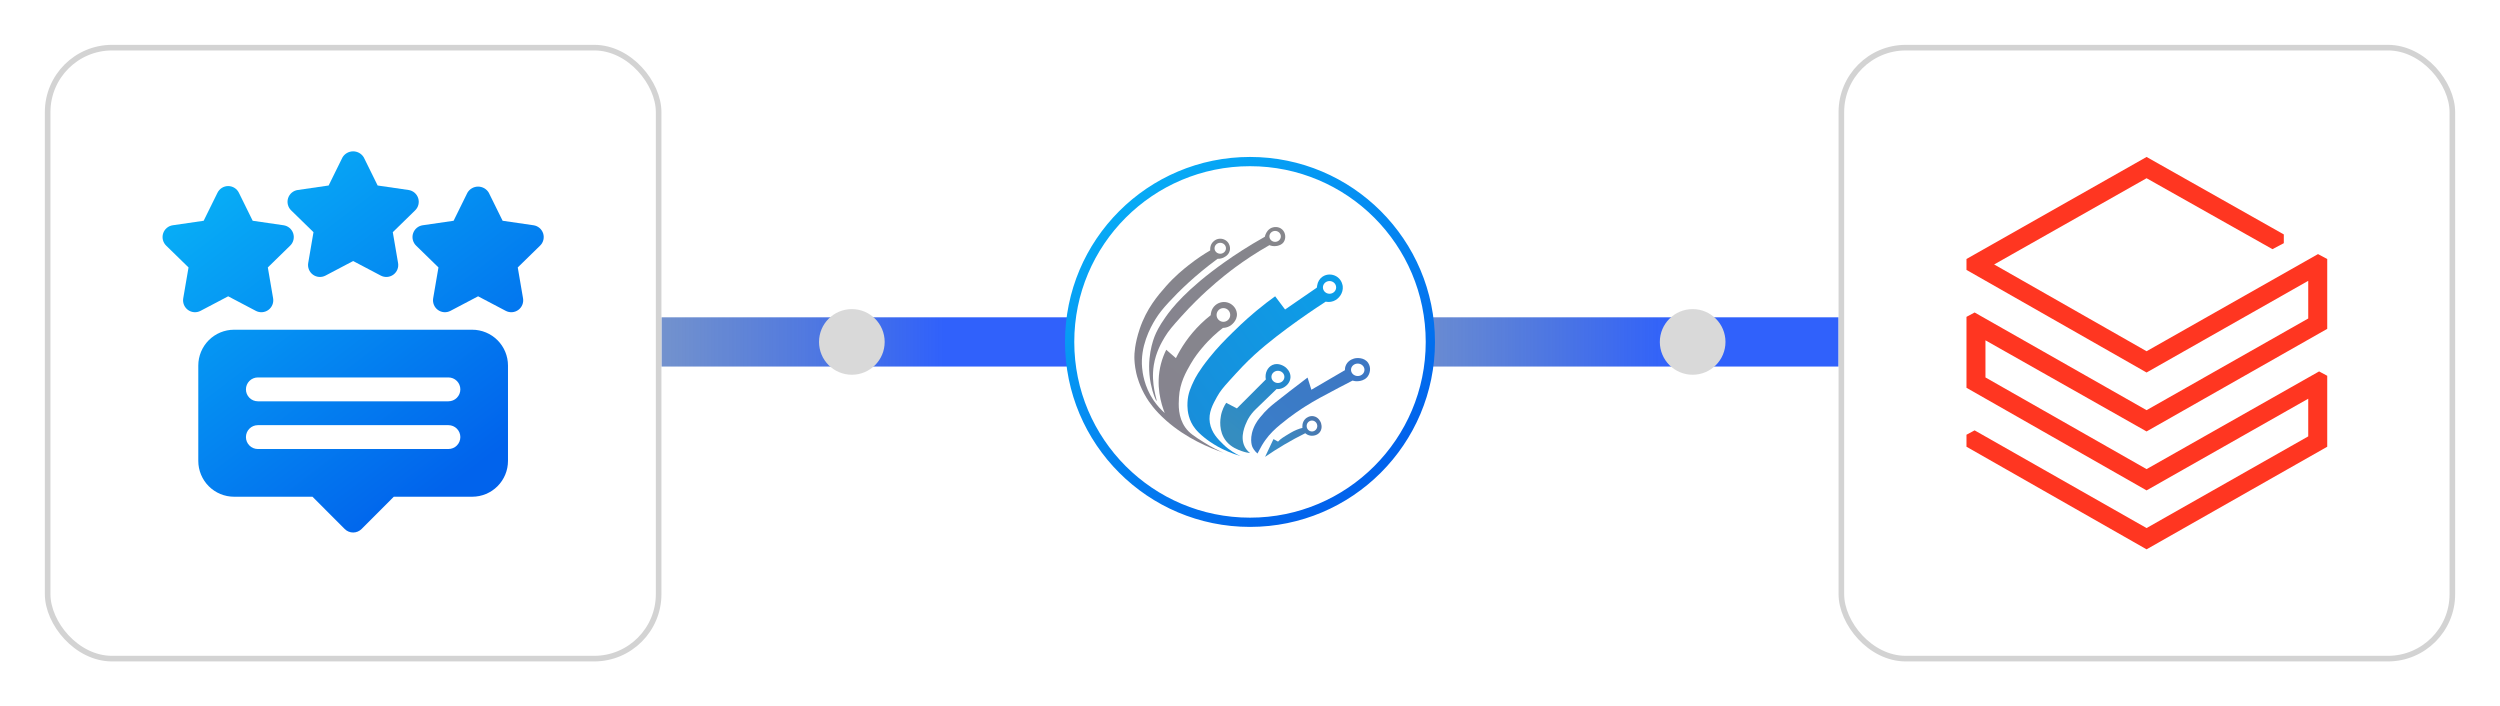<?xml version="1.0" encoding="UTF-8"?> <svg xmlns="http://www.w3.org/2000/svg" width="446" height="126" viewBox="0 0 446 126" fill="none"><path d="M116.336 61L198.326 61" stroke="url(#paint0_linear_3110_3842)" stroke-width="8.785"></path><circle cx="151.97" cy="61" r="5.856" fill="#D9D9D9"></circle><path d="M246.336 61L328.326 61" stroke="url(#paint1_linear_3110_3842)" stroke-width="8.785"></path><circle cx="301.97" cy="61" r="5.856" fill="#D9D9D9"></circle><g filter="url(#filter0_d_3110_3842)"><rect x="328" y="6" width="110" height="110" rx="12" fill="white"></rect><rect x="328.5" y="6.5" width="109" height="109" rx="11.5" stroke="#D3D3D3"></rect><path d="M411.788 54.819L382.947 71.175L352.272 53.746L350.82 54.526V67.181L382.947 85.485L411.788 69.129V75.849L382.947 92.205L352.272 74.776L350.82 75.556V77.697L382.947 96L415.178 77.697V65.041L413.726 64.261L382.947 81.69L354.206 65.334V58.713L382.947 74.97L415.178 56.666V44.204L413.532 43.33L382.947 60.66L355.757 45.178L382.947 29.795L405.404 42.451L407.432 41.383V39.823L382.947 26L350.82 44.204V46.151L382.947 64.455L411.788 48.099V54.819Z" fill="#FF3621"></path></g><g filter="url(#filter1_d_3110_3842)"><rect x="8" y="6" width="110" height="110" rx="12" fill="white"></rect><rect x="8.5" y="6.5" width="109" height="109" rx="11.5" stroke="#D3D3D3"></rect></g><circle cx="223" cy="61" r="32.175" fill="white" stroke="url(#paint2_linear_3110_3842)" stroke-width="1.65"></circle><path d="M228.728 40.926C228.092 40.351 227.181 40.433 226.643 40.745C226.222 40.99 225.985 41.4 225.919 41.514C225.754 41.796 225.682 42.06 225.647 42.238C222.675 43.905 220.284 45.487 218.532 46.725C211.618 51.605 208.958 55.115 207.97 56.515C206.726 58.273 206.255 59.335 206.021 59.915C205.76 60.565 204.423 64.024 205.296 68.436C205.642 70.185 206.228 71.545 206.338 71.516C206.497 71.476 205.275 68.617 205.84 65.126C206.215 62.801 207.246 61.047 207.789 60.142C208.481 58.986 209.227 58.147 210.689 56.515C212.612 54.372 214.284 52.795 215.221 51.938C217.647 49.72 219.669 48.208 220.388 47.678C222.02 46.475 224.047 45.109 226.462 43.735C226.665 43.82 227.184 44.004 227.823 43.871C228.055 43.823 228.646 43.697 229.003 43.192C229.439 42.569 229.399 41.53 228.731 40.926H228.728ZM227.482 43.146C226.918 43.146 226.462 42.71 226.462 42.172C226.462 41.634 226.918 41.197 227.482 41.197C228.047 41.197 228.502 41.634 228.502 42.172C228.502 42.71 228.047 43.146 227.482 43.146Z" fill="url(#paint3_linear_3110_3842)"></path><path d="M220.661 55.916C220.579 55.062 219.987 54.367 219.255 54.058C218.429 53.709 217.497 53.887 216.853 54.42C216.033 55.096 215.995 56.081 215.993 56.233C215.415 56.686 214.818 57.197 214.225 57.775C212.083 59.854 210.691 62.064 209.783 63.893L208.06 62.397C207.697 63.121 207.357 63.968 207.109 64.934C206.126 68.734 207.144 72.049 207.788 73.681C207.162 73.127 206.448 72.384 205.793 71.415C204.092 68.899 203.831 66.423 203.753 65.613C203.402 61.864 205.149 58.523 206.156 56.912C206.781 55.908 207.431 55.096 208.512 53.922C210.345 51.928 213.165 49.156 217.215 46.171C217.412 46.179 217.726 46.163 218.075 46.035C218.256 45.969 219.167 45.633 219.391 44.72C219.572 43.975 219.162 43.376 219.119 43.314C218.749 42.795 218.126 42.537 217.532 42.59C216.818 42.654 216.395 43.147 216.262 43.314C216.262 43.317 216.256 43.32 216.254 43.325C216.011 43.645 215.9 44.041 215.9 44.441V44.675C214.832 45.301 213.487 46.169 212.025 47.327C211.157 48.014 209.636 49.225 208.014 51.065C206.598 52.668 204.544 55.04 203.322 58.68C202.427 61.345 202.366 63.164 202.371 63.71C202.374 64.16 202.409 65.225 202.712 66.564C202.827 67.073 203.266 68.883 204.547 70.984C204.957 71.655 205.974 73.21 208.084 75.063C211.641 78.189 215.735 79.901 218.283 80.774C217.412 80.393 216.19 79.805 214.816 78.94C213.055 77.832 212.177 77.276 211.46 76.266C210.134 74.387 210.254 72.23 210.326 70.917C210.475 68.276 211.591 66.362 212.411 64.934C213.159 63.635 213.9 62.733 214.406 62.126C215.78 60.469 217.146 59.285 218.169 58.499C218.44 58.491 218.935 58.441 219.439 58.137C219.529 58.081 220.794 57.285 220.664 55.916H220.661ZM217.692 43.317C218.256 43.317 218.712 43.754 218.712 44.291C218.712 44.829 218.256 45.266 217.692 45.266C217.127 45.266 216.672 44.829 216.672 44.291C216.672 43.754 217.127 43.317 217.692 43.317ZM218.254 57.413C217.58 57.413 217.037 56.864 217.037 56.188C217.037 55.512 217.583 54.963 218.254 54.963C218.925 54.963 219.471 55.512 219.471 56.188C219.471 56.864 218.925 57.413 218.254 57.413Z" fill="url(#paint4_linear_3110_3842)"></path><path d="M239.546 51.091C239.533 50.953 239.426 50.061 238.64 49.459C237.975 48.95 237.035 48.815 236.238 49.187C236.124 49.24 236.023 49.299 235.927 49.366C235.408 49.72 235.085 50.295 234.987 50.915L234.923 51.317L229.256 55.215L227.488 52.859C226.55 53.533 225.384 54.409 224.087 55.487C223.677 55.828 222.002 57.228 219.871 59.34C218.513 60.684 217.216 61.976 215.701 63.871C213.85 66.185 213.211 67.477 213.027 67.86C212.457 69.045 211.92 70.192 211.848 71.803C211.821 72.416 211.776 73.845 212.527 75.384C212.876 76.095 213.435 76.91 214.793 78.012C215.949 78.95 218.061 80.403 221.32 81.367C220.558 81.029 219.384 80.401 218.239 79.282C217.304 78.372 216.135 77.23 215.837 75.43C215.536 73.619 216.377 72.125 217.107 70.807C217.661 69.804 218.231 69.114 219.328 67.908C221.059 66.004 222.207 64.742 223.861 63.24C228.58 58.959 235.546 54.435 236.507 53.815C236.774 53.868 237.296 53.935 237.868 53.724C238.877 53.352 239.663 52.255 239.546 51.096V51.091ZM237.189 52.406C236.539 52.406 236.009 51.898 236.009 51.272C236.009 50.646 236.537 50.138 237.189 50.138C237.842 50.138 238.369 50.646 238.369 51.272C238.369 51.898 237.842 52.406 237.189 52.406Z" fill="url(#paint5_linear_3110_3842)"></path><path d="M229.272 65.472C229.181 65.403 228.1 64.609 227.006 65.11C226.124 65.512 225.605 66.582 225.826 67.693L220.659 72.858L218.755 71.862C218.452 72.32 217.999 73.127 217.805 74.219C217.725 74.663 217.32 76.937 218.755 78.705C219.648 79.805 220.87 80.239 221.52 80.473C222.116 80.686 222.638 80.785 223.016 80.835C222.489 80.417 222.215 79.991 222.066 79.701C221.144 77.92 222.151 75.806 222.518 75.034C222.564 74.94 222.614 74.842 222.673 74.738C223.03 74.099 223.49 73.521 224.015 73.013L227.733 69.413C227.956 69.426 228.302 69.418 228.683 69.277C229.402 69.011 230.196 68.284 230.225 67.283C230.254 66.252 229.45 65.603 229.274 65.469L229.272 65.472ZM227.98 68.326C227.341 68.326 226.824 67.839 226.824 67.237C226.824 66.636 227.341 66.148 227.98 66.148C228.619 66.148 229.136 66.636 229.136 67.237C229.136 67.839 228.619 68.326 227.98 68.326Z" fill="url(#paint6_linear_3110_3842)"></path><path d="M244.101 64.772C243.376 63.654 241.901 63.891 241.789 63.912C241.629 63.941 240.628 64.136 240.157 65.046C239.952 65.443 239.925 65.821 239.93 66.042L233.947 69.533L233.268 67.357C230.913 69.133 228.964 70.664 227.465 71.844C226.911 72.28 225.856 73.127 224.791 74.472C224.464 74.884 224.227 75.185 223.976 75.651C222.711 77.984 223.388 79.64 223.388 79.64C223.508 79.93 223.763 80.42 224.338 80.91L224.701 80.231C224.922 79.792 225.26 79.182 225.742 78.508C226.565 77.358 227.42 76.562 228.461 75.699C230.407 74.086 232.122 72.973 232.903 72.48C234.604 71.407 236.016 70.662 238.841 69.171C239.872 68.627 240.721 68.191 241.289 67.9C241.528 67.972 241.933 68.058 242.423 67.991C242.663 67.959 243.371 67.863 243.874 67.312C244.434 66.697 244.644 65.613 244.101 64.775V64.772ZM242.221 67.083C241.558 67.083 241.02 66.585 241.02 65.973C241.02 65.36 241.558 64.862 242.221 64.862C242.884 64.862 243.422 65.36 243.422 65.973C243.422 66.585 242.884 67.083 242.221 67.083Z" fill="url(#paint7_linear_3110_3842)"></path><path d="M235.619 75.343C235.563 75.213 235.209 74.411 234.349 74.254C233.59 74.116 233.031 74.587 232.943 74.661C232.213 75.295 232.344 76.267 232.354 76.339C231.824 76.445 230.948 76.794 230.269 77.199C228.908 78.014 228.485 78.264 228.003 78.786L227.188 78.333L225.691 81.504C226.733 80.785 227.864 80.053 229.092 79.329C230.397 78.557 231.657 77.88 232.855 77.289C233.004 77.417 233.281 77.614 233.67 77.697C234.237 77.817 235.031 77.689 235.483 77.063C236.016 76.323 235.664 75.447 235.619 75.34V75.343ZM234.056 76.975C233.531 76.975 233.108 76.539 233.108 76.001C233.108 75.463 233.534 75.026 234.056 75.026C234.578 75.026 235.004 75.463 235.004 76.001C235.004 76.539 234.578 76.975 234.056 76.975Z" fill="url(#paint8_linear_3110_3842)"></path><path d="M70.074 41.421L74.064 37.527C74.348 37.249 74.549 36.898 74.644 36.513C74.739 36.127 74.725 35.722 74.602 35.345C74.48 34.967 74.254 34.631 73.951 34.375C73.647 34.119 73.279 33.953 72.886 33.896L67.371 33.094L64.906 28.09C64.71 27.758 64.432 27.483 64.097 27.291C63.763 27.101 63.385 27 63 27C62.615 27 62.237 27.101 61.903 27.291C61.568 27.483 61.29 27.758 61.094 28.09L58.629 33.094L53.114 33.896C52.722 33.953 52.353 34.119 52.049 34.375C51.746 34.631 51.52 34.967 51.398 35.344C51.275 35.722 51.261 36.127 51.356 36.512C51.451 36.898 51.652 37.249 51.936 37.526L55.926 41.421L54.984 46.922C54.917 47.313 54.96 47.715 55.11 48.083C55.259 48.451 55.508 48.77 55.829 49.003C56.15 49.237 56.53 49.376 56.925 49.404C57.321 49.433 57.717 49.35 58.068 49.165L63 46.567L67.933 49.165C68.284 49.35 68.679 49.433 69.075 49.404C69.471 49.376 69.85 49.237 70.171 49.004C70.492 48.77 70.741 48.451 70.891 48.084C71.04 47.716 71.084 47.313 71.016 46.922L70.074 41.421Z" fill="url(#paint9_linear_3110_3842)"></path><path d="M96.896 41.635C96.773 41.257 96.548 40.922 96.245 40.666C95.941 40.41 95.573 40.244 95.18 40.187L89.666 39.384L87.199 34.38C87.003 34.048 86.725 33.773 86.391 33.582C86.056 33.391 85.678 33.29 85.293 33.29C84.908 33.29 84.53 33.391 84.196 33.582C83.862 33.773 83.583 34.048 83.388 34.38L80.923 39.384L75.409 40.187C75.016 40.243 74.648 40.409 74.344 40.665C74.041 40.921 73.816 41.257 73.693 41.634C73.57 42.012 73.556 42.416 73.651 42.802C73.746 43.188 73.946 43.539 74.23 43.816L78.221 47.71L77.278 53.211C77.211 53.603 77.255 54.005 77.404 54.373C77.553 54.741 77.802 55.06 78.123 55.293C78.444 55.527 78.823 55.666 79.219 55.694C79.615 55.723 80.01 55.641 80.361 55.456L85.293 52.86L90.226 55.456C90.577 55.641 90.972 55.724 91.368 55.695C91.763 55.666 92.143 55.528 92.464 55.294C92.785 55.061 93.034 54.742 93.183 54.374C93.333 54.006 93.376 53.604 93.309 53.212L92.367 47.711L96.357 43.817C96.641 43.54 96.843 43.189 96.938 42.803C97.033 42.417 97.019 42.013 96.896 41.635Z" fill="url(#paint10_linear_3110_3842)"></path><path d="M50.591 40.187L45.078 39.384L42.613 34.38C42.437 34.024 42.166 33.724 41.829 33.515C41.492 33.305 41.104 33.194 40.707 33.194C40.31 33.194 39.922 33.305 39.585 33.515C39.248 33.724 38.977 34.024 38.801 34.38L36.334 39.384L30.82 40.187C30.427 40.243 30.059 40.409 29.755 40.665C29.452 40.921 29.227 41.257 29.104 41.635C28.981 42.013 28.967 42.417 29.062 42.803C29.157 43.188 29.358 43.54 29.642 43.817L33.633 47.711L32.69 53.212C32.623 53.604 32.667 54.006 32.816 54.374C32.966 54.742 33.215 55.061 33.536 55.294C33.857 55.528 34.236 55.666 34.632 55.695C35.028 55.724 35.423 55.641 35.774 55.456L40.707 52.86L45.639 55.456C45.99 55.641 46.385 55.724 46.781 55.695C47.176 55.666 47.556 55.528 47.877 55.294C48.198 55.061 48.447 54.742 48.596 54.374C48.746 54.006 48.789 53.604 48.722 53.212L47.78 47.711L51.771 43.817C52.055 43.54 52.255 43.189 52.35 42.803C52.445 42.417 52.431 42.013 52.308 41.635C52.185 41.258 51.96 40.922 51.656 40.666C51.353 40.41 50.984 40.243 50.591 40.187Z" fill="url(#paint11_linear_3110_3842)"></path><path d="M84.25 58.823H41.75C40.06 58.825 38.44 59.498 37.244 60.695C36.049 61.892 35.377 63.515 35.375 65.207V82.232C35.377 83.924 36.049 85.547 37.244 86.744C38.44 87.941 40.06 88.614 41.75 88.616H55.745L61.498 94.376C61.695 94.574 61.929 94.731 62.187 94.838C62.445 94.945 62.721 95 63 95C63.279 95 63.555 94.945 63.813 94.838C64.071 94.731 64.305 94.574 64.502 94.376L70.255 88.616H84.25C85.94 88.614 87.561 87.941 88.756 86.744C89.951 85.547 90.623 83.924 90.625 82.232V65.207C90.623 63.515 89.951 61.892 88.756 60.695C87.561 59.498 85.94 58.825 84.25 58.823ZM80 80.104H46C45.437 80.104 44.896 79.88 44.498 79.481C44.099 79.081 43.875 78.54 43.875 77.976C43.875 77.411 44.099 76.87 44.498 76.471C44.896 76.072 45.437 75.848 46 75.848H80C80.564 75.848 81.104 76.072 81.502 76.471C81.901 76.87 82.125 77.411 82.125 77.976C82.125 78.54 81.901 79.081 81.502 79.481C81.104 79.88 80.564 80.104 80 80.104ZM80 71.592H46C45.437 71.592 44.896 71.367 44.498 70.968C44.099 70.569 43.875 70.028 43.875 69.464C43.875 68.899 44.099 68.358 44.498 67.959C44.896 67.56 45.437 67.335 46 67.335H80C80.564 67.335 81.104 67.56 81.502 67.959C81.901 68.358 82.125 68.899 82.125 69.464C82.125 70.028 81.901 70.569 81.502 70.968C81.104 71.367 80.564 71.592 80 71.592Z" fill="url(#paint12_linear_3110_3842)"></path><defs><filter id="filter0_d_3110_3842" x="320" y="0" width="126" height="126" filterUnits="userSpaceOnUse" color-interpolation-filters="sRGB"><feFlood flood-opacity="0" result="BackgroundImageFix"></feFlood><feColorMatrix in="SourceAlpha" type="matrix" values="0 0 0 0 0 0 0 0 0 0 0 0 0 0 0 0 0 0 127 0" result="hardAlpha"></feColorMatrix><feOffset dy="2"></feOffset><feGaussianBlur stdDeviation="4"></feGaussianBlur><feComposite in2="hardAlpha" operator="out"></feComposite><feColorMatrix type="matrix" values="0 0 0 0 0 0 0 0 0 0.608 0 0 0 0 0.804 0 0 0 0.12 0"></feColorMatrix><feBlend mode="normal" in2="BackgroundImageFix" result="effect1_dropShadow_3110_3842"></feBlend><feBlend mode="normal" in="SourceGraphic" in2="effect1_dropShadow_3110_3842" result="shape"></feBlend></filter><filter id="filter1_d_3110_3842" x="0" y="0" width="126" height="126" filterUnits="userSpaceOnUse" color-interpolation-filters="sRGB"><feFlood flood-opacity="0" result="BackgroundImageFix"></feFlood><feColorMatrix in="SourceAlpha" type="matrix" values="0 0 0 0 0 0 0 0 0 0 0 0 0 0 0 0 0 0 127 0" result="hardAlpha"></feColorMatrix><feOffset dy="2"></feOffset><feGaussianBlur stdDeviation="4"></feGaussianBlur><feComposite in2="hardAlpha" operator="out"></feComposite><feColorMatrix type="matrix" values="0 0 0 0 0 0 0 0 0 0.608 0 0 0 0 0.804 0 0 0 0.12 0"></feColorMatrix><feBlend mode="normal" in2="BackgroundImageFix" result="effect1_dropShadow_3110_3842"></feBlend><feBlend mode="normal" in="SourceGraphic" in2="effect1_dropShadow_3110_3842" result="shape"></feBlend></filter><linearGradient id="paint0_linear_3110_3842" x1="168.393" y1="61" x2="117.42" y2="61" gradientUnits="userSpaceOnUse"><stop stop-color="#3061FB"></stop><stop offset="1" stop-color="#3562B7" stop-opacity="0.69"></stop></linearGradient><linearGradient id="paint1_linear_3110_3842" x1="298.393" y1="61" x2="247.42" y2="61" gradientUnits="userSpaceOnUse"><stop stop-color="#3061FB"></stop><stop offset="1" stop-color="#3562B7" stop-opacity="0.69"></stop></linearGradient><linearGradient id="paint2_linear_3110_3842" x1="190" y1="15.625" x2="257.805" y2="104.57" gradientUnits="userSpaceOnUse"><stop stop-color="#09C4F9"></stop><stop offset="0.771" stop-color="#0163EC"></stop></linearGradient><linearGradient id="paint3_linear_3110_3842" x1="205.001" y1="56.009" x2="229.288" y2="56.009" gradientUnits="userSpaceOnUse"><stop stop-color="#86848F"></stop><stop offset="1" stop-color="#86868B"></stop></linearGradient><linearGradient id="paint4_linear_3110_3842" x1="206.579" y1="73.835" x2="226.699" y2="49.515" gradientUnits="userSpaceOnUse"><stop stop-color="#86848F"></stop><stop offset="1" stop-color="#86868B"></stop></linearGradient><linearGradient id="paint5_linear_3110_3842" x1="212.497" y1="75.464" x2="242.325" y2="54.534" gradientUnits="userSpaceOnUse"><stop stop-color="#188EDA"></stop><stop offset="1" stop-color="#0C9EE9"></stop></linearGradient><linearGradient id="paint6_linear_3110_3842" x1="219.996" y1="77.451" x2="227.875" y2="67.705" gradientUnits="userSpaceOnUse"><stop offset="0.01" stop-color="#358DC0"></stop><stop offset="1" stop-color="#2588CD"></stop></linearGradient><linearGradient id="paint7_linear_3110_3842" x1="226.093" y1="79.706" x2="240.543" y2="64.178" gradientUnits="userSpaceOnUse"><stop stop-color="#3A7EC9"></stop><stop offset="1" stop-color="#3D77C3"></stop></linearGradient><linearGradient id="paint8_linear_3110_3842" x1="227.641" y1="79.643" x2="236.415" y2="74.679" gradientUnits="userSpaceOnUse"><stop stop-color="#388BC6"></stop><stop offset="0.4" stop-color="#3E83BD"></stop><stop offset="1" stop-color="#4E72A8"></stop></linearGradient><linearGradient id="paint9_linear_3110_3842" x1="29" y1="14.25" x2="98.859" y2="105.891" gradientUnits="userSpaceOnUse"><stop stop-color="#09C4F9"></stop><stop offset="0.771" stop-color="#0163EC"></stop></linearGradient><linearGradient id="paint10_linear_3110_3842" x1="29" y1="14.25" x2="98.859" y2="105.891" gradientUnits="userSpaceOnUse"><stop stop-color="#09C4F9"></stop><stop offset="0.771" stop-color="#0163EC"></stop></linearGradient><linearGradient id="paint11_linear_3110_3842" x1="29" y1="14.25" x2="98.859" y2="105.891" gradientUnits="userSpaceOnUse"><stop stop-color="#09C4F9"></stop><stop offset="0.771" stop-color="#0163EC"></stop></linearGradient><linearGradient id="paint12_linear_3110_3842" x1="29" y1="14.25" x2="98.859" y2="105.891" gradientUnits="userSpaceOnUse"><stop stop-color="#09C4F9"></stop><stop offset="0.771" stop-color="#0163EC"></stop></linearGradient></defs></svg> 